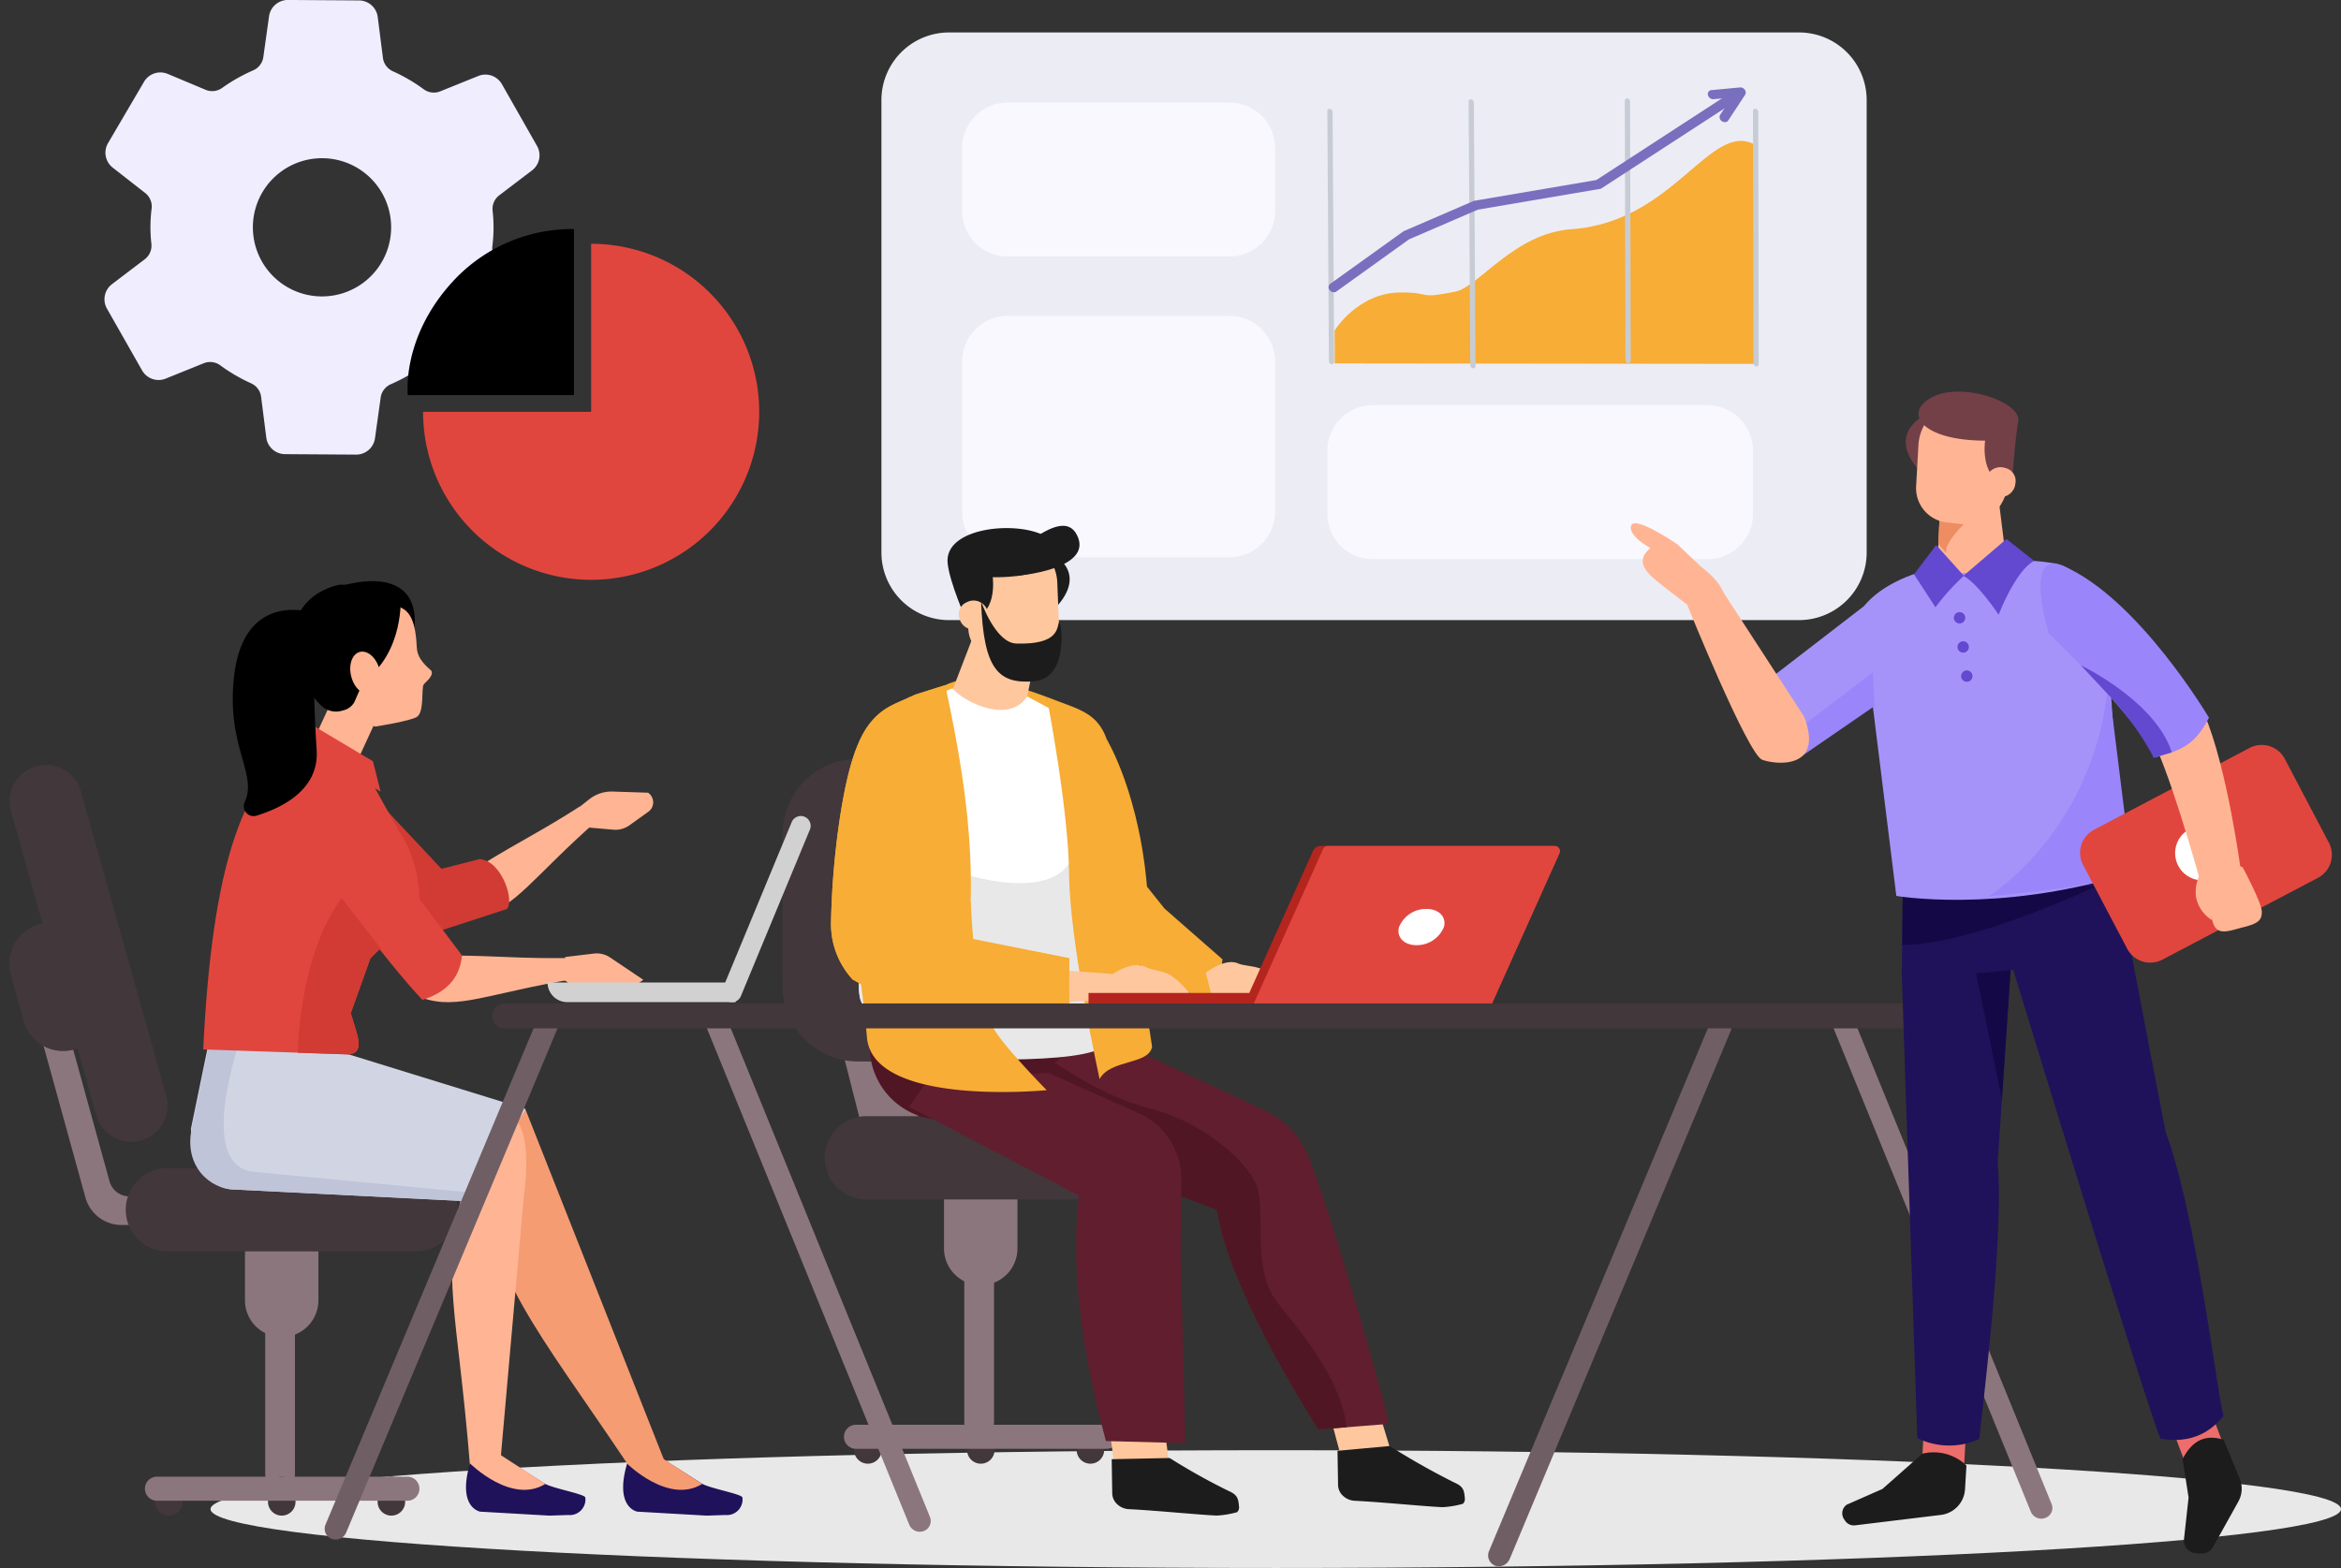 <svg xmlns="http://www.w3.org/2000/svg" width="371" height="248.566" viewBox="0 0 371 248.566"><rect x="0" y="0" width="371" height="248.566" fill="#333333" stroke="none"/><g id="img-it-consulting-support-v2" transform="translate(-657.507 -114.059)"><path id="Path_17801" data-name="Path 17801" d="M10.716,0H145.423a10.716,10.716,0,0,1,10.716,10.716V82.441a10.716,10.716,0,0,1-10.716,10.716H10.716A10.716,10.716,0,0,1,0,82.441V10.716A10.716,10.716,0,0,1,10.716,0Z" transform="translate(797.195 119.204)" fill="#ececf5"></path><path id="Path_17800" data-name="Path 17800" d="M7.2,0H60.26a7.2,7.2,0,0,1,7.2,7.2v10a7.2,7.2,0,0,1-7.2,7.2H7.2a7.2,7.2,0,0,1-7.2-7.2V7.2A7.2,7.2,0,0,1,7.2,0Z" transform="translate(867.863 178.297)" fill="#f9f8fe"></path><path id="Path_17799" data-name="Path 17799" d="M7.2,0h35.2a7.2,7.2,0,0,1,7.2,7.2v10a7.2,7.2,0,0,1-7.2,7.2H7.2a7.2,7.2,0,0,1-7.2-7.2V7.2A7.2,7.2,0,0,1,7.2,0Z" transform="translate(809.981 130.325)" fill="#f9f8fe"></path><path id="Path_17798" data-name="Path 17798" d="M7.2,0h35.2a7.2,7.2,0,0,1,7.2,7.2V31.042a7.2,7.2,0,0,1-7.2,7.2H7.2a7.2,7.2,0,0,1-7.2-7.2V7.2A7.2,7.2,0,0,1,7.2,0Z" transform="translate(809.981 164.147)" fill="#f9f8fe"></path><path id="Path_17797" data-name="Path 17797" d="M168.815,0C262.049,0,337.63,4.179,337.63,9.334s-75.581,9.334-168.815,9.334S0,14.489,0,9.334,75.581,0,168.815,0Z" transform="translate(690.876 343.957)" fill="#e8e8e8"></path><path id="Path_17795" data-name="Path 17795" d="M5.82,0a5.82,5.82,0,0,1,5.82,5.82v7.7a5.82,5.82,0,0,1-5.82,5.82h0A5.82,5.82,0,0,1,0,13.518V5.82A5.82,5.82,0,0,1,5.82,0Z" transform="translate(807.113 298.454)" fill="#8c767e"></path><path id="Path_17677" data-name="Path 17677" d="M894.2,415.125h0a2.358,2.358,0,0,1-2.357-2.357V369.409a2.358,2.358,0,0,1,2.357-2.357h0a2.357,2.357,0,0,1,2.357,2.357v43.358A2.357,2.357,0,0,1,894.2,415.125Z" transform="translate(-81.518 -73.297)" fill="#8c767e"></path><path id="Path_17678" data-name="Path 17678" d="M867.247,444.016h0a2.179,2.179,0,0,1-2.179-2.18v-1.814a2.18,2.18,0,0,1,2.179-2.18h0a2.18,2.18,0,0,1,2.18,2.18v1.814A2.18,2.18,0,0,1,867.247,444.016Z" transform="translate(-72.205 -97.923)" fill="#42373b"></path><path id="Path_17679" data-name="Path 17679" d="M921.336,444.016h0a2.18,2.18,0,0,1-2.18-2.18v-1.814a2.18,2.18,0,0,1,2.18-2.18h0a2.18,2.18,0,0,1,2.18,2.18v1.814A2.179,2.179,0,0,1,921.336,444.016Z" transform="translate(-91.021 -97.923)" fill="#42373b"></path><path id="Path_17680" data-name="Path 17680" d="M894.7,444.016h0a2.18,2.18,0,0,1-2.18-2.18v-1.814a2.18,2.18,0,0,1,2.18-2.18h0a2.18,2.18,0,0,1,2.179,2.18v1.814A2.179,2.179,0,0,1,894.7,444.016Z" transform="translate(-81.753 -97.923)" fill="#42373b"></path><path id="Path_17681" data-name="Path 17681" d="M904.2,441.659H864.514a1.908,1.908,0,0,1-1.908-1.908h0a1.908,1.908,0,0,1,1.908-1.909H904.2a1.908,1.908,0,0,1,1.908,1.909h0A1.908,1.908,0,0,1,904.2,441.659Z" transform="translate(-71.348 -97.923)" fill="#8c767e"></path><path id="Path_17682" data-name="Path 17682" d="M872.456,348.236l-9.207-33.391-7.863,3.377,8.493,33.4c.712,2.577,7.813,3.536,10.486,3.536H893.19v-4.54h-17.6A3.245,3.245,0,0,1,872.456,348.236Z" transform="translate(-68.837 -55.136)" fill="#8c767e"></path><path id="Path_17683" data-name="Path 17683" d="M864.542,376.035h39.385a6.605,6.605,0,0,0,6.605-6.605h0a6.605,6.605,0,0,0-6.605-6.605H864.542a6.606,6.606,0,0,0-6.605,6.605h0A6.605,6.605,0,0,0,864.542,376.035Z" transform="translate(-69.724 -71.826)" fill="#42373b"></path><path id="Path_17796" data-name="Path 17796" d="M12,0H24.941a12,12,0,0,1,12,12V35.989a12,12,0,0,1-12,12H12a12,12,0,0,1-12-12V12A12,12,0,0,1,12,0Z" transform="translate(781.512 234.344)" fill="#42373b"></path><path id="Path_17684" data-name="Path 17684" d="M926.443,271.184s5.509,9.006,6.526,25.17c0,0-3.988-.378-3.977-.951S926.443,271.184,926.443,271.184Z" transform="translate(-93.555 -39.947)" fill="#f7ad36" fill-rule="evenodd"></path><path id="Path_17804" data-name="Path 17804" d="M3270.7,246.566l-5.118-4a2.709,2.709,0,0,1-1.048-2.445,23.667,23.667,0,0,0,.038-5.67,2.711,2.711,0,0,1,1.08-2.431l5.17-3.931a3.006,3.006,0,0,0,.794-3.879l-5.567-9.791a3.007,3.007,0,0,0-3.74-1.3l-6.006,2.427a2.707,2.707,0,0,1-2.615-.3,27.118,27.118,0,0,0-4.957-2.891,2.708,2.708,0,0,1-1.542-2.142l-.819-6.442a3.006,3.006,0,0,0-2.962-2.627l-11.263-.074a3.007,3.007,0,0,0-3,2.588l-.9,6.43a2.707,2.707,0,0,1-1.57,2.121,27.147,27.147,0,0,0-4.995,2.826,2.706,2.706,0,0,1-2.619.261l-5.973-2.505a3.007,3.007,0,0,0-3.757,1.252l-5.7,9.717a3.006,3.006,0,0,0,.742,3.889l5.119,4a2.71,2.71,0,0,1,1.048,2.445,23.748,23.748,0,0,0-.037,5.67,2.71,2.71,0,0,1-1.08,2.431l-5.17,3.931a3.006,3.006,0,0,0-.794,3.879l5.567,9.791a3.006,3.006,0,0,0,3.739,1.3l6.006-2.427a2.707,2.707,0,0,1,2.615.3,27.159,27.159,0,0,0,4.957,2.891A2.706,2.706,0,0,1,3227.89,264l.819,6.442a3.007,3.007,0,0,0,2.963,2.627l11.263.074a3.006,3.006,0,0,0,3-2.588l.9-6.431a2.708,2.708,0,0,1,1.57-2.121,27.16,27.16,0,0,0,4.995-2.826,2.706,2.706,0,0,1,2.619-.261l5.973,2.506a3.006,3.006,0,0,0,3.756-1.252l5.7-9.717A3.006,3.006,0,0,0,3270.7,246.566Zm-33.233,1.5a10.956,10.956,0,1,1,11.028-10.884A10.956,10.956,0,0,1,3237.468,248.065Z" transform="translate(-2529.001 -87.016)" fill="#f0edff"></path><path id="Path_17685" data-name="Path 17685" d="M982.739,442.893l8.079-.547-2.672-8.748-7.738.524Z" transform="translate(-112.328 -96.446)" fill="#ffc79e" fill-rule="evenodd"></path><path id="Path_17686" data-name="Path 17686" d="M927.724,442.968l8.65-.586L935.286,434l-8.65.586Z" transform="translate(-93.623 -96.587)" fill="#ffc79e" fill-rule="evenodd"></path><path id="Path_17687" data-name="Path 17687" d="M1002.732,451.353a1,1,0,0,1-.319.82,14.682,14.682,0,0,1-3.234.537c-3.283-.158-9.571-.807-13.92-1.017a2.912,2.912,0,0,1-1.833-.778,2.386,2.386,0,0,1-.79-1.683c-.036-2.3-.087-5.458-.087-5.458l8.268-.76a116.235,116.235,0,0,0,10.214,5.773c1.433.63,1.593,1.174,1.7,2.565Z" transform="translate(-113.073 -99.722)" fill="#1c1c1c" fill-rule="evenodd"></path><path id="Path_17688" data-name="Path 17688" d="M904.2,322.157s5.1,14.645,4.745,17.5a20.557,20.557,0,0,1-3.578,9.138l-25.013-.2a11.58,11.58,0,0,1-11.319-13.543l.018-.1q.173-1.007.31-2.022c.429-3.167,1.714-12.667,1.714-12.667,7.77,5.037,21.848,7.111,34.185,3.782Z" transform="translate(-73.526 -57.021)" fill="#501624" fill-rule="evenodd"></path><path id="Path_17689" data-name="Path 17689" d="M943.777,315.76l-9.2-8.06-6.961-8.715-4.125,9.762a31.65,31.65,0,0,0,18.771,13.545l1.092-3.273Z" transform="translate(-92.528 -49.618)" fill="#f7ad36" fill-rule="evenodd"></path><path id="Path_17690" data-name="Path 17690" d="M960.734,404.419c0-1.321-8.017-30.018-12.54-42.084a13.9,13.9,0,0,0-7.2-7.651l-26.864-12.544L896.576,356.16,933.519,370.5c1.436,9.111,8.272,22.3,16.076,34.8Z" transform="translate(-83.166 -64.63)" fill="#611e2e" fill-rule="evenodd"></path><path id="Path_17691" data-name="Path 17691" d="M954.094,407.63c-1.075-8.361-8.005-15.838-11.132-20-3.975-5.286-1.549-14.09-3.2-18.5a15,15,0,0,0-3.417-4.5A30.3,30.3,0,0,0,923,357.129c-6.848-1.894-10.906-4.613-15.174-7.27l-11.249,8.986,36.943,14.337c1.436,9.111,8.272,22.3,16.076,34.8Z" transform="translate(-83.166 -67.316)" fill="#501624" fill-rule="evenodd"></path><path id="Path_17692" data-name="Path 17692" d="M947.855,453.7a1,1,0,0,1-.319.82,14.663,14.663,0,0,1-3.233.537c-3.283-.159-9.571-.807-13.92-1.017a2.915,2.915,0,0,1-1.834-.778,2.39,2.39,0,0,1-.79-1.683c-.037-2.3-.088-5.458-.088-5.458l9.188-.19a98.592,98.592,0,0,0,9.294,5.2c1.433.63,1.592,1.174,1.7,2.565Z" transform="translate(-93.983 -100.739)" fill="#1c1c1c" fill-rule="evenodd"></path><path id="Path_17693" data-name="Path 17693" d="M912.148,225.886s5.915,2.673,1.283,8.184-1.283-8.184-1.283-8.184Z" transform="translate(-88.175 -24.189)" fill="#1c1c1c" fill-rule="evenodd"></path><path id="Path_17694" data-name="Path 17694" d="M880.737,262.48a5.988,5.988,0,0,1,3.358-4.96,10.876,10.876,0,0,1,7.368-.651,55.243,55.243,0,0,1,8.714,2.519l2.459,8.134-8.213,3.9L878.249,259.32Z" transform="translate(-76.79 -34.847)" fill="#f7ad36" fill-rule="evenodd"></path><path id="Path_17695" data-name="Path 17695" d="M906.778,229.445a7.175,7.175,0,0,0-7.875-6.85h0a7.213,7.213,0,0,0-6.5,7.471c.089,2.2.187,4.6.272,6.686a5.123,5.123,0,0,0,5.623,4.892l3.966-.391a5.3,5.3,0,0,0,4.77-5.485c-.078-1.936-.17-4.2-.257-6.323Z" transform="translate(-81.712 -23.032)" fill="#ffc79e" fill-rule="evenodd"></path><path id="Path_17696" data-name="Path 17696" d="M886.961,257.327l5.156-13.384,9.376,4.182-2.6,12.892-11.931-3.69Z" transform="translate(-79.82 -30.471)" fill="#ffc79e" fill-rule="evenodd"></path><path id="Path_17697" data-name="Path 17697" d="M894.934,227.662s.918,6.558-4.23,6.708c0,0-2.618-5.911-2.919-8.945-.559-5.641,10.736-6.765,15.311-4.364s1.77,6.735-8.162,6.6Z" transform="translate(-80.1 -22.097)" fill="#1c1c1c" fill-rule="evenodd"></path><path id="Path_17698" data-name="Path 17698" d="M892.913,260.135c-3.111,4.693-10.553.44-11.766-1.221-.192-.262-3.475,1.658-3.9,1.95-6.542,4.513-7.394,23.889-8.562,30.873-.543,3.248-3.591,14.174-1.965,17.008.538.938,5.644.22,6.65.4,4.265.76,23.385,2.244,26.011-.685,2.607-2.908.653-8.324,1.157-11.766a83.052,83.052,0,0,0-2.416-33.776Z" transform="translate(-72.615 -35.67)" fill="#fff" fill-rule="evenodd"></path><path id="Path_17699" data-name="Path 17699" d="M899.984,295.932c-3.708,9.893-31.347-.726-28.205-5.476,4.384-6.629-1.926,4.575-3.094,11.558-.543,3.248-3.591,14.174-1.965,17.008.538.938,2.719,8.525,3.74,8.561,13.529.488,34.338,1.256,35.273-2.564,1.319-5.383-4.752-14.6-5.2-18.048C899.385,298.024,899.984,295.932,899.984,295.932Z" transform="translate(-72.615 -45.948)" fill="#e8e8e8" fill-rule="evenodd"></path><path id="Path_17700" data-name="Path 17700" d="M891.785,237.879a2.3,2.3,0,1,1-1.142,2.592,2.034,2.034,0,0,1,1.142-2.592Z" transform="translate(-81.071 -28.346)" fill="#ffc79e" fill-rule="evenodd"></path><path id="Path_17701" data-name="Path 17701" d="M908.283,241.042c.334-.588,1.74,8.836-3.925,9.314s-8.043-1.832-8.428-12.656c0,0,2.272,6.576,5.581,6.676,6.913.209,6.373-2.629,6.773-3.334Z" transform="translate(-82.941 -28.299)" fill="#1c1c1c" fill-rule="evenodd"></path><path id="Path_17702" data-name="Path 17702" d="M878.446,357.683l2.848-4.1,19.18-1.293,14.17,6.328a11.392,11.392,0,0,1,6.939,10.416l-.1,11.134-.028-.014L922.223,411l-12.589-.331c-3.974-14.831-5.536-27.443-4.293-38.937Z" transform="translate(-76.859 -68.163)" fill="#611e2e" fill-rule="evenodd"></path><path id="Path_17703" data-name="Path 17703" d="M911.874,260.916s3.469,17.652,3.555,28.283,4.826,32.3,4.826,32.3c1.71-3.175,7.777-2.222,8.32-5.119,0,0-5.313-34.968-6.251-44.136C921.408,263.286,917.947,263.35,911.874,260.916Z" transform="translate(-88.487 -36.375)" fill="#f7ad36" fill-rule="evenodd"></path><path id="Path_17704" data-name="Path 17704" d="M902.435,227.261s12.548-.985,9.634-6.547c-2.7-5.145-11.48,5.692-13.326,3.714Z" transform="translate(-83.919 -21.903)" fill="#1c1c1c" fill-rule="evenodd"></path><path id="Path_17705" data-name="Path 17705" d="M927.9,327.51s3.171-2.17,5.2-1.117c.964.5,2.569.529,4.011,1.33a13.468,13.468,0,0,1,3.294,3.3,2.673,2.673,0,0,1-1.99,2.634c-.714.14-2.851-1.767-2.851-1.767a12.313,12.313,0,0,1-6.85.085Z" transform="translate(-94.062 -59.053)" fill="#ffc79e" fill-rule="evenodd"></path><path id="Path_17706" data-name="Path 17706" d="M950.533,327.077s3-2.4,5.1-1.495c1,.43,2.6.338,4.1,1.031a13.482,13.482,0,0,1,3.527,3.053,2.674,2.674,0,0,1-1.791,2.773c-.7.191-2.973-1.553-2.973-1.553a12.324,12.324,0,0,1-6.825.587Z" transform="translate(-101.936 -58.8)" fill="#ffc79e" fill-rule="evenodd"></path><path id="Path_17707" data-name="Path 17707" d="M922.324,327.864l-10.055-.74-.395,5.363,12.591-.7Z" transform="translate(-88.487 -59.407)" fill="#ffc79e" fill-rule="evenodd"></path><path id="Path_17794" data-name="Path 17794" d="M0,0H32.918V2.09H0Z" transform="translate(862.932 273.561) rotate(180)" fill="#b4251e"></path><path id="Path_17708" data-name="Path 17708" d="M859.461,295.6a129.122,129.122,0,0,1,1.427-16.648c1.09-6.982,2.5-12.22,4.95-15.114,2.149-2.537,4.2-2.925,6.932-4.273l4.788-1.515c2.929,13.616,4.948,26.609,3.681,40.094l15.991,3.173-.035,7.622H872.5l-4.923-1.6-4.68-2.616A12.97,12.97,0,0,1,859.461,295.6Z" transform="translate(-70.253 -35.379)" fill="#f7ad36" fill-rule="evenodd"></path><path id="Path_17709" data-name="Path 17709" d="M959.66,322.535h37.777l11.4-25.4H971.924a1.336,1.336,0,0,0-1.219.79Z" transform="translate(-105.11 -48.974)" fill="#b4251e" fill-rule="evenodd"></path><path id="Path_17710" data-name="Path 17710" d="M961.908,322.535h37.776l10.874-24.233a.83.83,0,0,0-.757-1.169H973.843a.828.828,0,0,0-.756.49Z" transform="translate(-105.893 -48.974)" fill="#e1463e" fill-rule="evenodd"></path><path id="Path_17711" data-name="Path 17711" d="M882.762,309.375s.32,13.515,3.437,19.726c1.378,2.746,8.576,10.064,8.576,10.064s-27.61,2.731-28.49-8.406a217.706,217.706,0,0,0-3.565-24.106Z" transform="translate(-71.388 -52.286)" fill="#f7ad36" fill-rule="evenodd"></path><path id="Path_17712" data-name="Path 17712" d="M997.456,315.325c-.449,1.584.776,2.869,2.738,2.869a4.615,4.615,0,0,0,4.365-2.869c.449-1.584-.777-2.869-2.738-2.869A4.615,4.615,0,0,0,997.456,315.325Z" transform="translate(-118.227 -54.304)" fill="#fff" fill-rule="evenodd"></path><path id="Path_17713" data-name="Path 17713" d="M917.325,336.086" transform="translate(-90.383 -62.525)" fill="#705e65" fill-rule="evenodd"></path><path id="Path_17714" data-name="Path 17714" d="M859.461,295.6a129.122,129.122,0,0,1,1.427-16.648c1.09-6.982,2.5-12.22,4.95-15.114,2.149-2.537,4.2-2.925,6.932-4.273l4.788-1.515c-18.342,9.394-12.4,29.5-13.672,42.986,2.949,1.57,4.342,1.068,11.2,2.44,3.666,1.117,7.257,2.736,12.77,3.711,4.141-.877,6.467-1.161,9.335-.337v2.09H872.5l-4.923-1.6-4.68-2.616A12.97,12.97,0,0,1,859.461,295.6Z" transform="translate(-70.253 -35.379)" fill="#f7ad36" fill-rule="evenodd"></path><path id="Path_17715" data-name="Path 17715" d="M772.584,296.5c5.893-3.594,9.218-5.179,15.053-8.924l3.1,1.922c-10.584,9.267-13.209,14.175-19.06,15.472C763.068,299.153,770.13,305.682,772.584,296.5Z" transform="translate(-38.273 -45.648)" fill="#ffb593"></path><path id="Path_17716" data-name="Path 17716" d="M765.156,295.023c3.613.419,5.5,6.843,4.229,7.934l-10.342,3.373-7.869-7.25-2.9-13.986,10.77,11.483Z" transform="translate(-31.575 -44.786)" fill="#d13b33"></path><path id="Path_17717" data-name="Path 17717" d="M722.859,406.217h0a5.837,5.837,0,0,1-5.82-5.82v-7.7a5.837,5.837,0,0,1,5.82-5.82h0a5.837,5.837,0,0,1,5.82,5.82v7.7A5.837,5.837,0,0,1,722.859,406.217Z" transform="translate(-20.71 -80.194)" fill="#8c767e" fill-rule="evenodd"></path><path id="Path_17718" data-name="Path 17718" d="M724.317,427.746h0a2.358,2.358,0,0,1-2.357-2.357V382.03a2.358,2.358,0,0,1,2.357-2.357h0a2.357,2.357,0,0,1,2.357,2.357v43.358A2.357,2.357,0,0,1,724.317,427.746Z" transform="translate(-22.422 -77.688)" fill="#8c767e"></path><path id="Path_17719" data-name="Path 17719" d="M697.368,456.637h0a2.18,2.18,0,0,1-2.18-2.179v-1.815a2.18,2.18,0,0,1,2.18-2.18h0a2.18,2.18,0,0,1,2.179,2.18v1.815A2.179,2.179,0,0,1,697.368,456.637Z" transform="translate(-13.108 -102.313)" fill="#42373b"></path><path id="Path_17720" data-name="Path 17720" d="M751.456,456.637h0a2.179,2.179,0,0,1-2.179-2.179v-1.815a2.18,2.18,0,0,1,2.179-2.18h0a2.18,2.18,0,0,1,2.18,2.18v1.815A2.179,2.179,0,0,1,751.456,456.637Z" transform="translate(-31.924 -102.313)" fill="#42373b"></path><path id="Path_17721" data-name="Path 17721" d="M724.817,456.637h0a2.179,2.179,0,0,1-2.18-2.179v-1.815a2.18,2.18,0,0,1,2.18-2.18h0a2.18,2.18,0,0,1,2.18,2.18v1.815A2.18,2.18,0,0,1,724.817,456.637Z" transform="translate(-22.657 -102.313)" fill="#42373b"></path><path id="Path_17722" data-name="Path 17722" d="M734.319,454.28H694.635a1.909,1.909,0,0,1-1.909-1.908h0a1.909,1.909,0,0,1,1.909-1.909h39.684a1.909,1.909,0,0,1,1.908,1.909h0A1.908,1.908,0,0,1,734.319,454.28Z" transform="translate(-12.252 -102.313)" fill="#8c767e"></path><path id="Path_17723" data-name="Path 17723" d="M676.792,360.857l-9.207-33.391h-4.539l9.926,35.953a5.943,5.943,0,0,0,5.728,4.361h18.824V363.24h-17.6A3.246,3.246,0,0,1,676.792,360.857Z" transform="translate(-1.927 -59.526)" fill="#8c767e"></path><path id="Path_17724" data-name="Path 17724" d="M694.663,388.656h39.386a6.605,6.605,0,0,0,6.605-6.605h0a6.605,6.605,0,0,0-6.605-6.605H694.663a6.6,6.6,0,0,0-6.6,6.605h0A6.6,6.6,0,0,0,694.663,388.656Z" transform="translate(-10.628 -76.217)" fill="#42373b"></path><path id="Path_17725" data-name="Path 17725" d="M660.058,284.77l13.517,48.225a5.76,5.76,0,0,0,7.1,3.992h0a5.76,5.76,0,0,0,3.992-7.1L671.15,281.66a5.76,5.76,0,0,0-7.1-3.991h0A5.76,5.76,0,0,0,660.058,284.77Z" transform="translate(-0.813 -42.128)" fill="#42373b"></path><path id="Path_17793" data-name="Path 17793" d="M0,0H1.385A6.482,6.482,0,0,1,7.867,6.482v7.649a6.482,6.482,0,0,1-6.482,6.482H0Z" transform="matrix(-0.964, 0.265, -0.265, -0.964, 670.556, 280.078)" fill="#42373b"></path><path id="Path_17726" data-name="Path 17726" d="M777.133,415.209l6.166.24L761.08,359.23l-45.391-4.073,3.24,8.417c37.4,1.864,36.272,7,36.272,7C754.255,384.265,763.189,394.411,777.133,415.209Z" transform="translate(-20.24 -69.159)" fill="#f59c73"></path><path id="Path_17727" data-name="Path 17727" d="M752.7,416.714l4.77-.1,3.7-41.927c2.893-22.812-7.833-14.106-44.13-16.228l.045,5.3c37.042,1.879,34.513,9.372,34.513,9.372C748.049,386.928,750.7,391.838,752.7,416.714Z" transform="translate(-20.71 -70.309)" fill="#ffb593"></path><path id="Path_17728" data-name="Path 17728" d="M710.82,366.782l36.681,1.85,9.482-14.607-41.629-12.859c-4.175,0-8.814-2.114-8.814,3.216l-2.627,12.749C703.913,362.461,706.645,366.782,710.82,366.782Z" transform="translate(-16.143 -64.148)" fill="#d1d5e3"></path><path id="Path_17729" data-name="Path 17729" d="M714.076,363.986c-5.812-.345-6.271-7.912-2.995-19.229l1.283-3.829c-3.1-.35-5.754-.577-5.754,3.454l-2.627,12.749c-1.272,5.761,2.733,9.65,6.907,9.65l36.682,1.851.876-1.35Z" transform="translate(-16.085 -64.148)" fill="#bfc4d8"></path><path id="Path_17730" data-name="Path 17730" d="M794.3,323.828l4.519-.538a3.8,3.8,0,0,1,2.569.62l5.259,3.538-2.162,1.54-5.717.355a5.721,5.721,0,0,1-3.72-1.186l-1.883-1.4Z" transform="translate(-47.191 -58.064)" fill="#ffb593"></path><path id="Path_17731" data-name="Path 17731" d="M764.267,323.779c6.9.071,10.562.486,17.5.4l1.614,3.274c-13.885,2.258-18.711,5.032-24.36,3.036C754.787,321,757.322,330.273,764.267,323.779Z" transform="translate(-34.595 -58.243)" fill="#ffb593"></path><path id="Path_17732" data-name="Path 17732" d="M798.961,289.566l4.533.4a3.8,3.8,0,0,0,2.55-.7l2.994-2.146a1.838,1.838,0,0,0-.05-3.021h0l-5.725-.184a5.718,5.718,0,0,0-3.683,1.3l-1.84,1.456Z" transform="translate(-48.783 -44.377)" fill="#ffb593"></path><path id="Path_17733" data-name="Path 17733" d="M740.47,233.337s12.5-3.752,10.68,8.048c-1.612,10.455-7.638,15.24-7.638,15.24l-5.292-21.8Z" transform="translate(-28.078 -26.584)"></path><path id="Path_17734" data-name="Path 17734" d="M729.872,272.261l7,3.157L743.2,261.7l-6.848-3.447Z" transform="translate(-25.174 -35.45)" fill="#ffb593"></path><path id="Path_17735" data-name="Path 17735" d="M733.161,245.754c.034-5.983.258-7.044,5.125-9.011,5.023-1.523,2,.959,7.544,1.111,3.265.09,3.861,2.986,4.057,6.733.068,1.308.881,2.387,2.275,3.571.479.82-.844,1.743-1.189,2.2-.406.541.125,4.292-1.05,5.12-.949.669-6.626,1.559-6.626,1.559-6.434-1.886-6.841-13.929-6.841-13.929C735.731,241.182,733.152,247.344,733.161,245.754Z" transform="translate(-26.318 -27.795)" fill="#ffb593"></path><path id="Path_17736" data-name="Path 17736" d="M736.153,233.64s-11.269,1.832-5.752,14.958a11.739,11.739,0,0,0,2.841,4.194,3.356,3.356,0,0,0,3.377.794,2.79,2.79,0,0,0,1.844-1.277c2.471-5.577,2.018-4.258,3.037-13.034l3.782-2.528-4.185-3.109Z" transform="translate(-24.829 -26.886)"></path><path id="Path_17737" data-name="Path 17737" d="M744.048,250.18s-4.112-7.7-1.657-10.5l7.858-3.342S750.977,245.434,744.048,250.18Z" transform="translate(-29.257 -27.827)"></path><path id="Path_17738" data-name="Path 17738" d="M731.423,274.121l6.555,11.822c2.31,3.154,3.5,8.516,3.1,12.4l-7.685,7.58-3.117,8.718c.9,3.181,2.423,6.239-.288,6.544l-23.1-.791c1.381-28.349,6.073-44.828,17.371-49.02C725.862,270.781,728.22,272.433,731.423,274.121Z" transform="translate(-17.176 -39.971)" fill="#e1463e"></path><path id="Path_17739" data-name="Path 17739" d="M741.552,273.409l-9.893-5.9L729.2,270.24l13.559,7.971Z" transform="translate(-24.94 -38.67)" fill="#e1463e"></path><path id="Path_17740" data-name="Path 17740" d="M750.221,317.348c3.611-1.112,5.918-3.283,6.289-7.027l-15.392-20.458c-1.116-1.833-2.837-4.28-4.9-4.677-2.694-.52-5.779,1.088-4.166,6.643C733.444,296.606,743.97,310.654,750.221,317.348Z" transform="translate(-25.779 -44.786)" fill="#e1463e"></path><path id="Path_17741" data-name="Path 17741" d="M815.737,446.612l5.472,3.486c1.1.841,6.442,1.723,6.637,2.322h0a2.474,2.474,0,0,1-2.694,2.78l-2.983.1-10.973-.629s-3.7-.585-1.623-7.644Z" transform="translate(-52.678 -100.974)" fill="#1f125a" fill-rule="evenodd"></path><path id="Path_17742" data-name="Path 17742" d="M777.553,446.612l5.472,3.486c1.1.841,6.442,1.723,6.637,2.322h0a2.474,2.474,0,0,1-2.695,2.78l-2.983.1-10.973-.629s-3.7-.585-1.623-7.644Z" transform="translate(-39.395 -100.974)" fill="#1f125a" fill-rule="evenodd"></path><path id="Path_17743" data-name="Path 17743" d="M1036.834,197.305s3.662-6,10.446-6.03c5.186-.024,2.463,1.116,8.681-.128,3.667-.734,9.34-9.269,18.389-9.895,16.383-1.133,22.052-17.384,29.183-13.356l.094,34.7-66.779-.074Z" transform="translate(-167.813 -30.854)" fill="#f7ad36"></path><path id="Path_17744" data-name="Path 17744" d="M1035.8,199.928a.5.5,0,0,1-.07,0,.491.491,0,0,1-.42-.463l-.252-39.67a.347.347,0,0,1,.414-.346.493.493,0,0,1,.42.464l.252,39.67A.342.342,0,0,1,1035.8,199.928Z" transform="translate(-167.196 -28.136)" fill="#c7ccd4"></path><path id="Path_17745" data-name="Path 17745" d="M1139.066,200.28a.435.435,0,0,1-.071,0,.493.493,0,0,1-.418-.465l-.076-40.036a.348.348,0,0,1,.416-.345.492.492,0,0,1,.418.464l.075,40.036A.341.341,0,0,1,1139.066,200.28Z" transform="translate(-203.181 -28.13)" fill="#c7ccd4"></path><path id="Path_17746" data-name="Path 17746" d="M1107.945,198.9a.448.448,0,0,1-.071,0,.493.493,0,0,1-.418-.465l-.109-41.158a.345.345,0,0,1,.416-.345.492.492,0,0,1,.418.465l.109,41.158A.341.341,0,0,1,1107.945,198.9Z" transform="translate(-192.343 -27.261)" fill="#c7ccd4"></path><path id="Path_17747" data-name="Path 17747" d="M1070.142,199.776a.429.429,0,0,1-.07,0,.492.492,0,0,1-.419-.464l-.266-41.829a.347.347,0,0,1,.415-.346.492.492,0,0,1,.419.464l.266,41.829A.342.342,0,0,1,1070.142,199.776Z" transform="translate(-179.138 -27.331)" fill="#c7ccd4"></path><path id="Path_17748" data-name="Path 17748" d="M1036.228,186.9a.861.861,0,0,1-.677-.327.684.684,0,0,1,.061-1l11.583-8.315a.613.613,0,0,1,.113-.064l11.022-4.759a.635.635,0,0,1,.148-.043l19.321-3.287,21.9-14.244a.8.8,0,0,1,1.036.25.675.675,0,0,1-.1.991l-22.01,14.314a.633.633,0,0,1-.239.093l-19.375,3.295-10.89,4.7-11.53,8.277A.637.637,0,0,1,1036.228,186.9Z" transform="translate(-167.302 -26.508)" fill="#796fbf"></path><path id="Path_17749" data-name="Path 17749" d="M1130.249,159.75a.829.829,0,0,1-.5-.158.766.766,0,0,1-.266-1.016l1.8-2.735-2.847.269a.879.879,0,0,1-.891-.651.612.612,0,0,1,.538-.787l4.535-.429a.842.842,0,0,1,.765.377.712.712,0,0,1,.047.795l-2.672,4.067A.617.617,0,0,1,1130.249,159.75Z" transform="translate(-199.361 -26.325)" fill="#796fbf"></path><path id="Path_17750" data-name="Path 17750" d="M1136.632,417.952h0a1.786,1.786,0,0,1-2.284-.959l-31.2-76.473a1.675,1.675,0,0,1,1-2.2h0a1.786,1.786,0,0,1,2.284.959l31.2,76.473A1.675,1.675,0,0,1,1136.632,417.952Z" transform="translate(-154.985 -63.262)" fill="#8c767e" fill-rule="evenodd"></path><path id="Path_17751" data-name="Path 17751" d="M863.586,419.889h0a1.811,1.811,0,0,1-2.3-1.006L829.2,340.15a1.7,1.7,0,0,1,.979-2.243h0a1.81,1.81,0,0,1,2.3,1.006l32.085,78.734A1.7,1.7,0,0,1,863.586,419.889Z" transform="translate(-59.682 -63.118)" fill="#8c767e" fill-rule="evenodd"></path><path id="Path_17752" data-name="Path 17752" d="M737.5,421.171h0a1.714,1.714,0,0,1-.944-2.281l33.459-79.825a1.827,1.827,0,0,1,2.324-1.013h0a1.714,1.714,0,0,1,.944,2.281l-33.459,79.825A1.828,1.828,0,0,1,737.5,421.171Z" transform="translate(-27.45 -63.167)" fill="#705e65" fill-rule="evenodd"></path><path id="Path_17753" data-name="Path 17753" d="M1020.233,425.6h0a1.756,1.756,0,0,1-.913-2.357l34.977-83.583a1.874,1.874,0,0,1,2.356-1.092h0a1.756,1.756,0,0,1,.913,2.357l-34.976,83.584A1.874,1.874,0,0,1,1020.233,425.6Z" transform="translate(-125.811 -63.348)" fill="#705e65" fill-rule="evenodd"></path><path id="Path_17754" data-name="Path 17754" d="M1005.287,339.379H779.035a1.98,1.98,0,0,1-1.973-1.974h0a1.979,1.979,0,0,1,1.973-1.973h226.252a1.979,1.979,0,0,1,1.974,1.973h0A1.98,1.98,0,0,1,1005.287,339.379Z" transform="translate(-41.59 -62.297)" fill="#42373b" fill-rule="evenodd"></path><path id="Path_17755" data-name="Path 17755" d="M1254.837,434.526l-6.261,2.356,3.218,8.553,6.262-2.356-3.218-8.552Z" transform="translate(-246.972 -96.769)" fill="#ed6c6c" fill-rule="evenodd"></path><path id="Path_17756" data-name="Path 17756" d="M1188.351,435.816l6.68.361-.493,9.125-6.68-.362.494-9.124Z" transform="translate(-225.849 -97.218)" fill="#ed6c6c" fill-rule="evenodd"></path><path id="Path_17757" data-name="Path 17757" d="M1200.761,311.893c6.593,21.567,21.063,68.688,23.319,74.3,4.448.741,7.641-.7,9.992-3.619-1-3.436-4.332-32.019-9.157-44.963-3.208-16.5-5.86-30.53-7.089-37.063-.085-1.079-.181-2.019-.287-2.681q-.166-1.024-.3-2.051l-1.62-12.822c-7.664,4.061-17.985,5.1-30.1.274l-2.113-.145-.3,28.542-.048,0,2.486,74.425a11.494,11.494,0,0,0,9.807.158c1.816-15.71,3.738-34.148,2.935-43.942l2.031-30.409Z" transform="translate(-224.185 -44.055)" fill="#1f125a" fill-rule="evenodd"></path><path id="Path_17758" data-name="Path 17758" d="M1188.307,446.66l-.228,3.765a4.352,4.352,0,0,1-3.819,4.056l-13.6,1.654a1.666,1.666,0,0,1-1.589-.734l-.17-.258a1.664,1.664,0,0,1,.436-2.282l5.656-2.494,6.322-5.588A7.493,7.493,0,0,1,1188.307,446.66Z" transform="translate(-219.159 -100.269)" fill="#1c1c1c" fill-rule="evenodd"></path><path id="Path_17759" data-name="Path 17759" d="M1260.161,451.133l-4.013,7.206a2,2,0,0,1-1.9,1.021l-.858-.066a2,2,0,0,1-1.834-2.213l.725-6.609-.95-6.091c1.358-2.612,3.3-4.063,6.488-3.068l2.553,6.114A4.254,4.254,0,0,1,1260.161,451.133Z" transform="translate(-247.93 -99.021)" fill="#1c1c1c" fill-rule="evenodd"></path><path id="Path_17760" data-name="Path 17760" d="M1213.881,305.992s-19.807,9.4-30.675,9.263l.115-11.113Z" transform="translate(-224.232 -51.413)" fill="#140946" fill-rule="evenodd"></path><path id="Path_17761" data-name="Path 17761" d="M1250.49,310.868a3.629,3.629,0,0,1-1.934,4.058,2.377,2.377,0,0,1-3.5-1.394,3.63,3.63,0,0,1,1.934-4.058A2.378,2.378,0,0,1,1250.49,310.868Z" transform="translate(-245.707 -53.16)" fill="#fff" fill-rule="evenodd"></path><path id="Path_17762" data-name="Path 17762" d="M1151.8,246.035l4.532,12.434,11.288-7.636,3.723,30.028s15.9,2.747,35.981-3.311l-1.93-28.053s.27-19.932-9.172-21.394-24.293-.149-30.017,6.825Z" transform="translate(-213.306 -24.775)" fill="#a693f9" fill-rule="evenodd"></path><path id="Path_17763" data-name="Path 17763" d="M1202.961,225.481l-1.616-13.035-9.258,1.638-.545,12.032c3.131-2.44,7.116-2.062,11.419-.635Z" transform="translate(-227.131 -19.514)" fill="#ffb593" fill-rule="evenodd"></path><path id="Path_17764" data-name="Path 17764" d="M1197.549,241.087a.9.9,0,1,1-1-.781A.9.9,0,0,1,1197.549,241.087Z" transform="translate(-228.598 -29.203)" fill="#6348d0" fill-rule="evenodd"></path><path id="Path_17765" data-name="Path 17765" d="M1198.428,248.176a.9.9,0,1,1-1-.781A.9.9,0,0,1,1198.428,248.176Z" transform="translate(-228.904 -31.669)" fill="#6348d0" fill-rule="evenodd"></path><path id="Path_17766" data-name="Path 17766" d="M1199.308,255.265a.9.9,0,1,1-1-.781A.9.9,0,0,1,1199.308,255.265Z" transform="translate(-229.21 -34.135)" fill="#6348d0" fill-rule="evenodd"></path><path id="Path_17767" data-name="Path 17767" d="M1189.582,224l-3.516,4.628,3.392,5.233a36.325,36.325,0,0,1,4.509-4.988Z" transform="translate(-225.226 -23.534)" fill="#6348d0" fill-rule="evenodd"></path><path id="Path_17768" data-name="Path 17768" d="M1198.071,228.365l6.818-5.838,4.392,3.465c-2.964,1.52-5.629,8.538-5.629,8.538S1200.427,229.623,1198.071,228.365Z" transform="translate(-229.403 -23.021)" fill="#6348d0" fill-rule="evenodd"></path><path id="Path_17769" data-name="Path 17769" d="M1197.095,217.317s-4.506,4.035-3.815,5.65l-1.3-1.445.168-3.7A7.769,7.769,0,0,0,1197.095,217.317Z" transform="translate(-227.284 -21.208)" fill="#ed8d61" fill-rule="evenodd"></path><path id="Path_17770" data-name="Path 17770" d="M1204.15,291.255s17.015-10.476,18.985-34.059l3.723,30.028C1220.284,289.845,1211.987,290.4,1204.15,291.255Z" transform="translate(-231.517 -35.081)" fill="#9b85fa" fill-rule="evenodd"></path><path id="Path_17771" data-name="Path 17771" d="M1157.881,268.612l12.124-8.345-.28-5.354-11.873,9.049Z" transform="translate(-215.412 -34.287)" fill="#9b85fa" fill-rule="evenodd"></path><path id="Path_17772" data-name="Path 17772" d="M1121.154,223.082s-4.36-2.119-3.89-3.952,7.324,2.884,7.324,2.884l-1.407,3.046Z" transform="translate(-201.28 -21.692)" fill="#ffb593" fill-rule="evenodd"></path><path id="Path_17773" data-name="Path 17773" d="M1127.952,233.821s-2.928-2.194-5.644-4.386c-2.97-2.4-2.817-4.02-.072-5.835.769-.508,3.361.042,3.361.042l3.835,3.625s4.922,3.539,3.236,5.9S1127.952,233.821,1127.952,233.821Z" transform="translate(-202.289 -23.319)" fill="#ffb593" fill-rule="evenodd"></path><path id="Path_17774" data-name="Path 17774" d="M1149.488,254.431l-13.717-21.13-4.78,3.489s9.568,23.657,11.865,24.487S1152.693,262.783,1149.488,254.431Z" transform="translate(-206.067 -26.769)" fill="#ffb593" fill-rule="evenodd"></path><path id="Path_17775" data-name="Path 17775" d="M1187.268,192.277s-6.142,2.661-1.453,8.418,1.453-8.418,1.453-8.418Z" transform="translate(-224.526 -12.498)" fill="#734048" fill-rule="evenodd"></path><path id="Path_17776" data-name="Path 17776" d="M1186.939,195.981a7.4,7.4,0,0,1,8.231-6.937h0a7.439,7.439,0,0,1,6.581,7.809c-.127,2.264-.522,3.113-.643,5.261a7.676,7.676,0,0,1-2.129,4.609c-1.113.938-2.048,2.14-3.494,1.975l-4.082-.468a5.46,5.46,0,0,1-4.831-5.733c.112-1.995.243-4.323.366-6.516Z" transform="translate(-225.4 -11.356)" fill="#ffb593" fill-rule="evenodd"></path><path id="Path_17777" data-name="Path 17777" d="M1197.712,194.472s-1.052,6.748,4.254,6.986c0,0,.423-6.908,1-10s-8.81-6.327-13.566-3.924-1.933,6.916,8.311,6.937Z" transform="translate(-225.606 -10.557)" fill="#734048" fill-rule="evenodd"></path><path id="Path_17778" data-name="Path 17778" d="M1207.209,205.276a2.369,2.369,0,1,0,1.563,2.468,2.1,2.1,0,0,0-1.563-2.468Z" transform="translate(-231.873 -17.017)" fill="#ffb593" fill-rule="evenodd"></path><path id="Path_17792" data-name="Path 17792" d="M4.131,0H31.984a4.131,4.131,0,0,1,4.131,4.131V19.137a4.131,4.131,0,0,1-4.131,4.131H4.131A4.131,4.131,0,0,1,0,19.137V4.131A4.131,4.131,0,0,1,4.131,0Z" transform="translate(985.712 247.516) rotate(-27.74)" fill="#e1463e"></path><path id="Path_17779" data-name="Path 17779" d="M1257.672,294.555a4.323,4.323,0,1,1-5.838-1.814A4.322,4.322,0,0,1,1257.672,294.555Z" transform="translate(-247.301 -47.272)" fill="#fff" fill-rule="evenodd"></path><path id="Path_17780" data-name="Path 17780" d="M1261.96,301.528s2.994,5.577,3.032,7-.629,1.923-2.92,2.5-4.194,1.479-4.858-.844-.114-.29-.114-.29a5.437,5.437,0,0,1-2.548-3.775c-.25-2.46.859-3.1.738-5.277S1261.96,301.528,1261.96,301.528Z" transform="translate(-249.038 -49.981)" fill="#ffb593" fill-rule="evenodd"></path><path id="Path_17781" data-name="Path 17781" d="M1223.974,231.717s16.524,13.307,20.146,21.814,5.762,24.731,5.762,24.731l-6.655.908s-4.976-18-7.96-22.769-14.625-15.762-14.625-15.762Z" transform="translate(-237.254 -26.218)" fill="#ffb593" fill-rule="evenodd"></path><path id="Path_17782" data-name="Path 17782" d="M1218.115,239.6s14.756,13.94,16.641,19.668c4.1-1.074,6.457-1.837,8.747-6.332,0,0-11.156-18.9-23.077-24.051C1213.97,226.094,1218.115,239.6,1218.115,239.6Z" transform="translate(-235.92 -25.099)" fill="#9b85fa" fill-rule="evenodd"></path><path id="Path_17783" data-name="Path 17783" d="M1238.161,267.862a45.96,45.96,0,0,0-6.992-9.758l-4.576-4.886s11.829,5.658,14.419,13.805Z" transform="translate(-239.324 -33.697)" fill="#6348d0" fill-rule="evenodd"></path><path id="Path_17784" data-name="Path 17784" d="M1206.62,327.318l-5.466.518,4.093,20.038Z" transform="translate(-230.476 -59.475)" fill="#140946" fill-rule="evenodd"></path><path id="Path_17785" data-name="Path 17785" d="M747.329,253.017c.375,1.867-.353,3.505-1.626,3.657s-2.609-1.238-2.984-3.106.353-3.505,1.626-3.657S746.954,251.149,747.329,253.017Z" transform="translate(-29.609 -32.543)" fill="#ffb593"></path><path id="Path_17786" data-name="Path 17786" d="M726.954,240.266s-11-3.884-12.651,9.852c-1.354,11.295,3.782,15.576,1.649,20.149a1.556,1.556,0,0,0,1.9,2.106c4.24-1.306,9.931-4.223,9.518-10.432-.653-9.82-.465-16.642.112-16.841S726.954,240.266,726.954,240.266Z" transform="translate(-19.678 -29.015)"></path><path id="Path_17787" data-name="Path 17787" d="M736.833,309.824c-6.817,9.075-6.961,24.506-6.961,24.506l8.11.278c2.712-.305,1.19-3.363.288-6.544l1.317-3.683,1.8-5.036,1.605-1.583Z" transform="translate(-25.174 -53.389)" fill="#d13b33"></path><path id="Path_17788" data-name="Path 17788" d="M793.687,333.447H820.4v-3.119H790.569A3.119,3.119,0,0,0,793.687,333.447Z" transform="translate(-46.288 -60.522)" fill="#d1d1d1"></path><path id="Path_17791" data-name="Path 17791" d="M1.559,0H30.127a1.56,1.56,0,0,1,1.56,1.56h0a1.559,1.559,0,0,1-1.559,1.559H1.56A1.559,1.559,0,0,1,1.559,0Z" transform="matrix(-0.383, 0.924, -0.924, -0.383, 786.457, 244.135)" fill="#d1d1d1"></path><path id="Path_17789" data-name="Path 17789" d="M771.725,446.371s6.577,6.564,11.938,3.255l-7.558-4.891Z" transform="translate(-39.733 -100.321)" fill="#ffb593" fill-rule="evenodd"></path><path id="Path_17790" data-name="Path 17790" d="M809.843,446.371s6.577,6.564,11.937,3.255l-7.558-4.891Z" transform="translate(-52.993 -100.321)" fill="#f59c73" fill-rule="evenodd"></path><path id="Path_17802" data-name="Path 17802" d="M2971.485,148.762h26.325V122.438a25.7,25.7,0,0,0-19.1,8.212C2970.412,139.6,2971.485,148.762,2971.485,148.762Z" transform="translate(-2249.349 27.929)"></path><path id="Path_17803" data-name="Path 17803" d="M3003.226,127.139v26.636H2976.59a26.635,26.635,0,1,0,26.636-26.636Z" transform="translate(-2252.036 25.567)" fill="#e1463e"></path></g></svg>